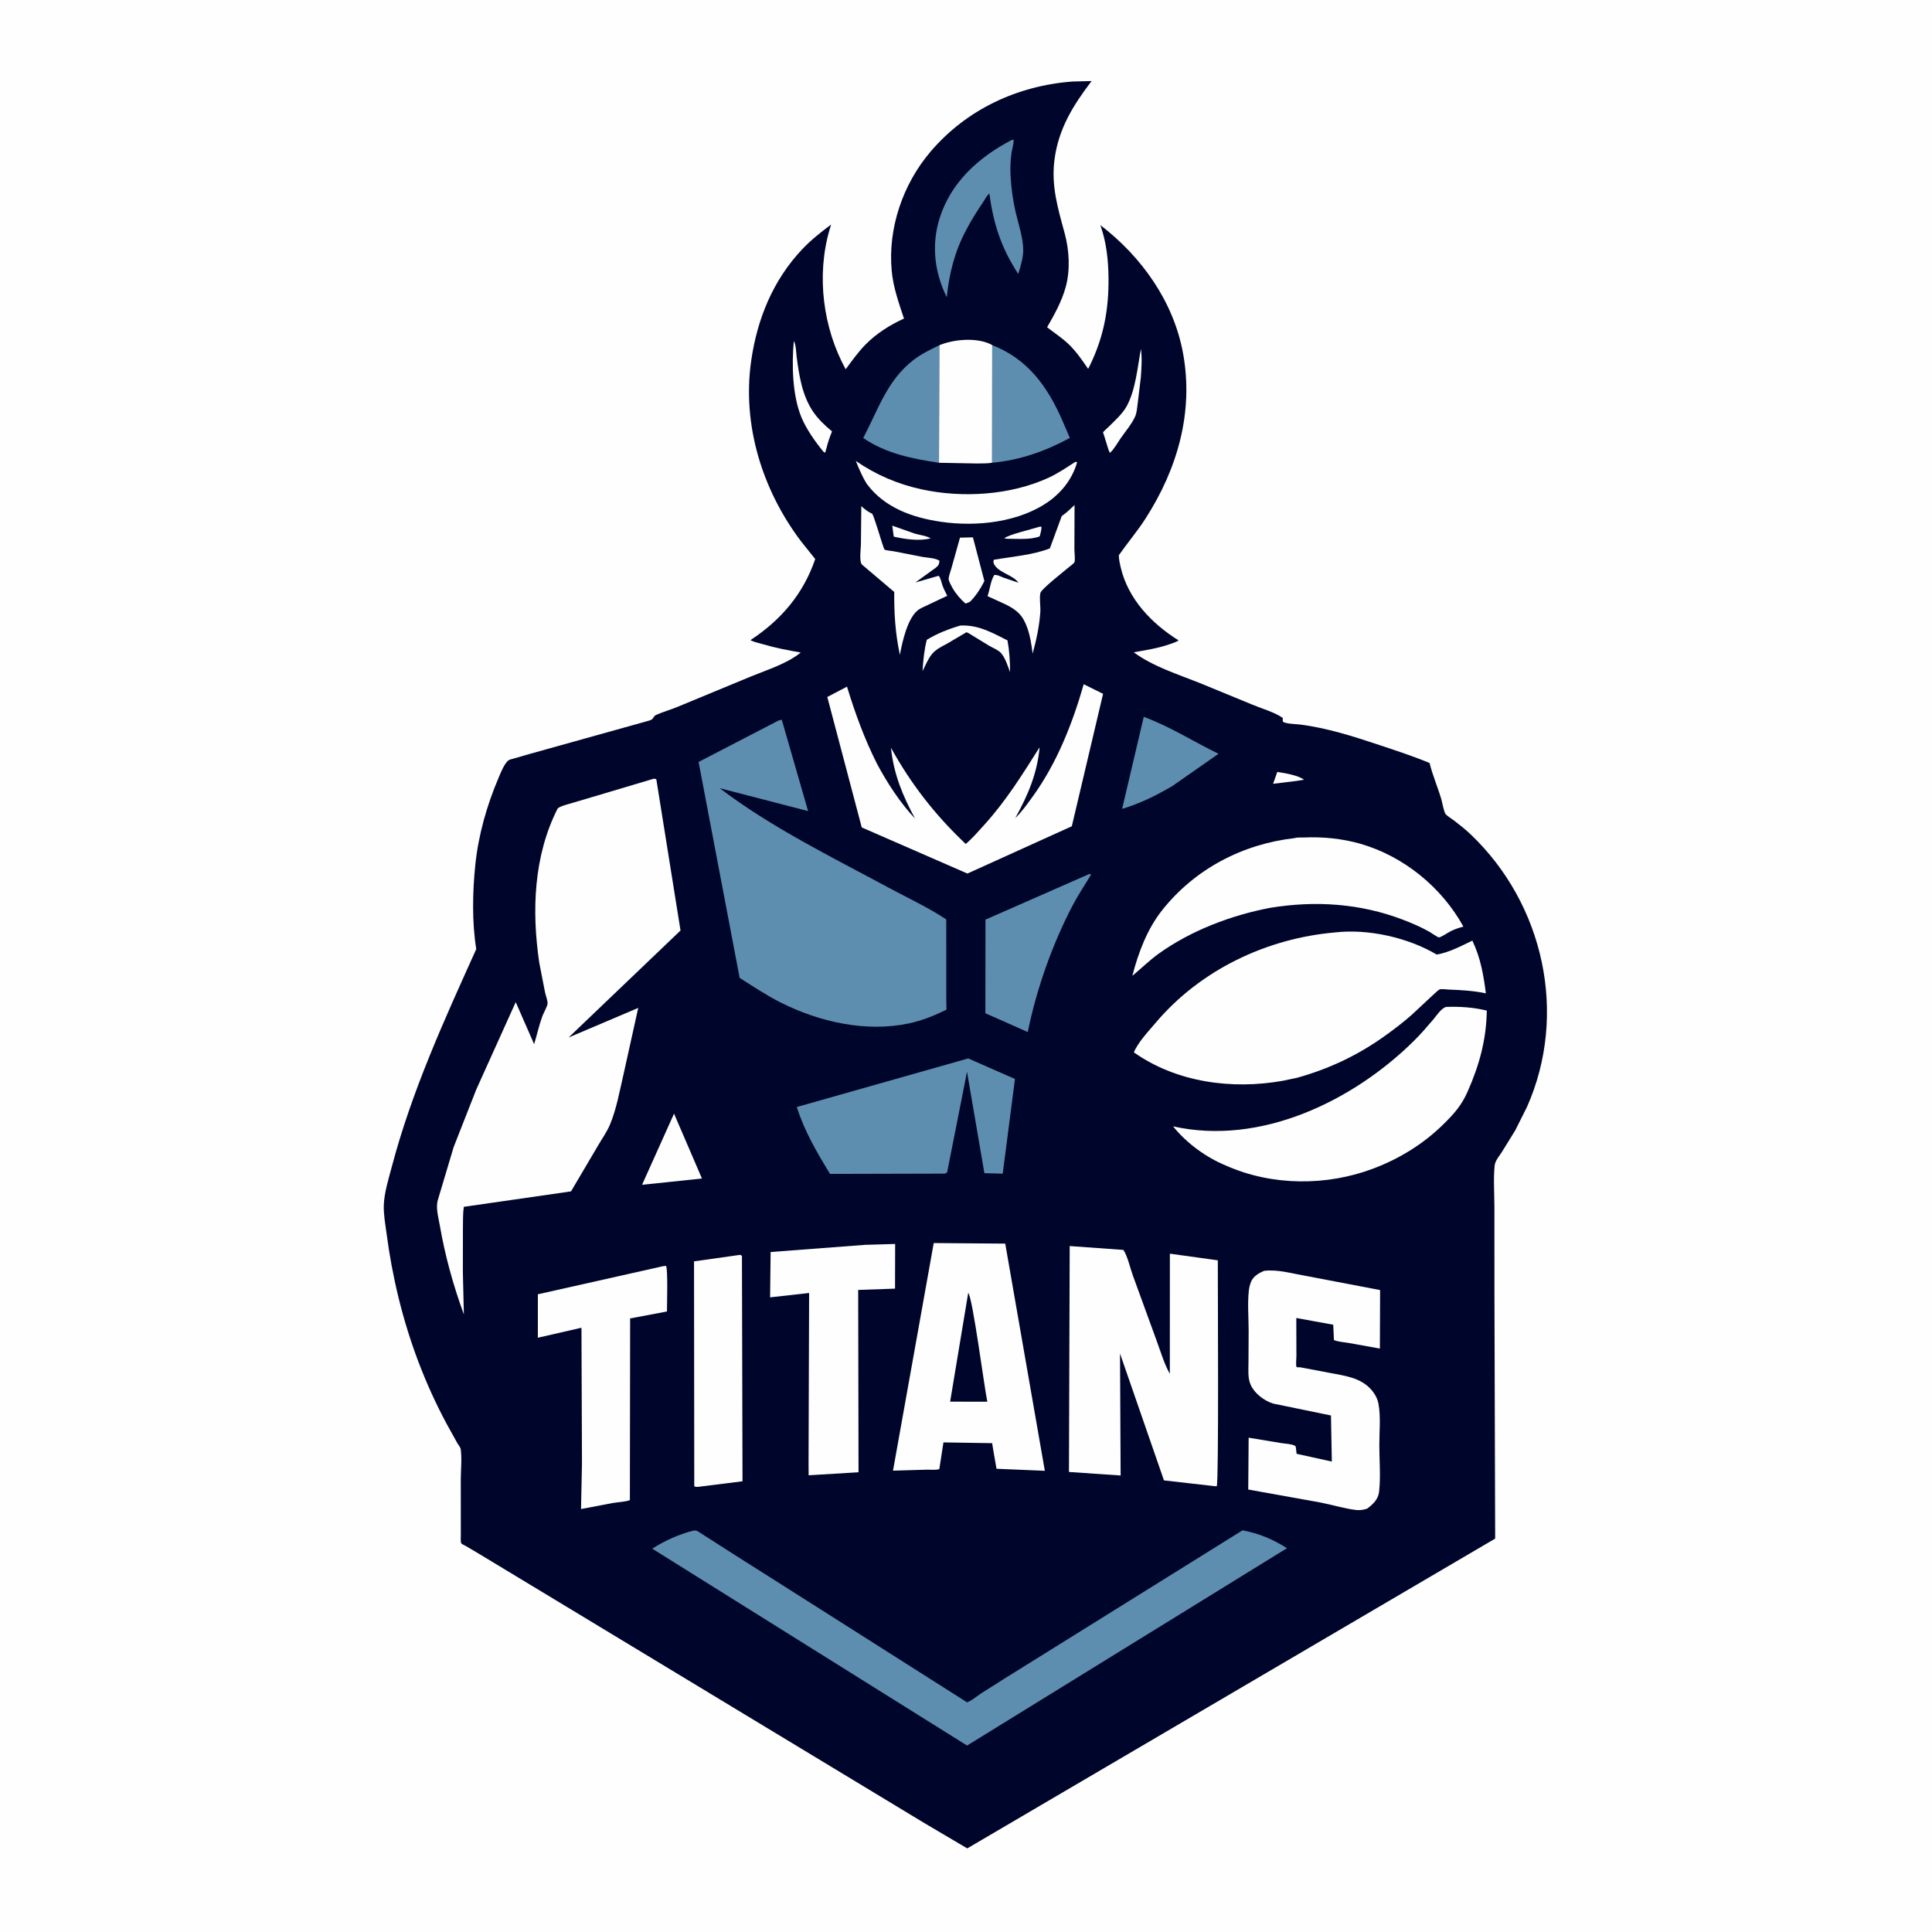 <svg version="1.1" xmlns="http://www.w3.org/2000/svg" style="display: block;" viewBox="0 0 2048 2048" width="1024" height="1024">
<path transform="translate(0,0)" fill="rgb(254,254,254)" d="M -0 -0 L 2048 0 L 2048 2048 L -0 2048 L -0 -0 z"/>
<path transform="translate(0,0)" fill="rgb(0,6,43)" d="M 1136.89 86.417 L 1157.15 85.91 C 1137.44 111.821 1122.01 136.505 1117.77 169.5 C 1114.23 197.061 1121.36 220.72 1128.52 246.99 C 1133.49 265.237 1134.71 286.27 1129.61 304.577 C 1125.4 319.686 1117.74 333.413 1109.98 346.916 C 1117.5 352.763 1125.47 357.936 1132.43 364.5 C 1140.7 372.304 1147.08 381.679 1153.47 391.019 L 1155.36 387.293 C 1170.11 356.95 1175.45 327.645 1175.06 294.109 C 1174.84 275.808 1172.88 257.249 1166.85 239.878 L 1166.39 238.586 C 1210.14 272.124 1244.15 319.727 1254.14 374.792 C 1265.44 437.084 1248.14 496.978 1214.36 549.604 C 1205.66 563.164 1195.24 575.361 1186.03 588.549 C 1186 592.767 1187.06 597.402 1188.02 601.5 C 1195.85 635.01 1220.87 661.061 1249.38 678.864 C 1246.45 680.884 1242.42 681.989 1239.07 683.154 C 1227.06 687.335 1214.31 689.216 1201.83 691.457 C 1222.08 706.454 1248.54 714.751 1271.81 724.027 L 1327.73 747.029 C 1337.5 751.088 1351.14 754.966 1359.76 761 L 1359.79 764.5 C 1360.41 767.26 1374.85 767.619 1378 768.015 C 1406.47 771.597 1435.09 780.703 1462.26 789.794 C 1480.08 795.757 1498.05 801.577 1515.41 808.798 C 1518.56 821.749 1524.09 834.453 1527.89 847.305 C 1528.81 850.422 1530.61 860.857 1532.44 862.996 C 1534.45 865.359 1538.75 867.786 1541.29 869.738 C 1547.4 874.449 1553.46 879.237 1559.05 884.566 C 1636.5 958.372 1662.41 1074.91 1618.65 1173.45 L 1606.15 1198.35 L 1591.69 1221.74 C 1588.94 1225.89 1584.9 1230.55 1584.38 1235.66 C 1582.94 1249.83 1584.14 1265.57 1584.14 1279.86 L 1584.17 1370.81 L 1584.94 1630.99 L 1025.33 1959.38 L 980.509 1932.92 L 606.566 1706.81 L 507.088 1646.7 L 494.159 1639.06 C 492.975 1638.37 489.833 1637 489.018 1636.07 C 488.067 1634.98 488.505 1628.54 488.49 1626.72 L 488.445 1567.69 C 488.523 1557.78 489.719 1546.19 488.407 1536.42 C 488.079 1533.98 485.98 1531.86 484.781 1529.77 L 472.929 1508.37 C 461.719 1487.36 451.82 1465.49 443.397 1443.22 C 426.884 1399.55 415.875 1354.04 409.799 1307.79 C 408.506 1297.95 406.545 1287.71 406.838 1277.78 C 407.233 1264.36 412.055 1249.2 415.47 1236.28 C 436.627 1156.25 470.909 1081.27 504.849 1006.1 C 500.26 977.607 500.863 945.333 503.865 916.609 C 507.191 884.787 516.065 853.69 528.59 824.312 C 530.773 819.191 534.654 809.08 539.188 805.907 C 540.414 805.049 543.199 804.529 544.683 804.062 L 561.952 799.066 L 685.752 764.539 C 686.98 764.175 690.242 763.34 691.16 762.5 C 693.224 760.612 692.771 759.08 695.869 757.697 C 702.872 754.572 710.562 752.456 717.706 749.51 L 795.843 717.161 C 813.231 709.985 834.208 703.644 848.82 691.692 C 835.036 689.341 821.826 686.761 808.39 682.803 C 804.236 681.579 799.25 680.646 795.526 678.554 C 828.101 657.09 851.515 629.594 864.165 592.619 L 849.202 573.898 C 808.103 519.655 786.547 450.537 796.269 382.566 C 802.628 338.11 819.424 296.828 850.652 263.931 C 859.806 254.288 870.352 245.974 880.988 238.045 L 879.325 243.59 C 865.3 292.118 872.31 347.45 896.456 391.436 C 903.106 382.425 909.732 373.087 917.612 365.101 C 929.059 353.501 943.473 344.385 958.258 337.688 C 952.719 320.947 946.812 304.59 945.213 286.856 C 941.141 241.686 957.091 195.179 986.365 160.8 C 1024.6 115.904 1078.52 90.856 1136.89 86.417 z"/>
<path transform="translate(0,0)" fill="rgb(254,254,254)" d="M 1353.96 818.334 C 1361.87 819.459 1375.88 821.747 1382.29 826.5 L 1374.24 827.835 L 1349.54 830.837 L 1353.96 818.334 z"/>
<path transform="translate(0,0)" fill="rgb(254,254,254)" d="M 1101.29 558.5 L 1103.88 558.201 C 1104.37 561.289 1102.82 565.502 1102.13 568.575 C 1092.21 572.439 1078.08 571.066 1067.5 571.1 L 1064.64 570.679 C 1068.29 566.843 1094.3 560.935 1101.29 558.5 z"/>
<path transform="translate(0,0)" fill="rgb(254,254,254)" d="M 945.829 557.224 L 969.495 565.59 C 974.771 567.185 981.913 567.838 986.5 570.647 C 974.752 573.832 959.086 571.563 947.42 568.844 L 945.829 557.224 z"/>
<path transform="translate(0,0)" fill="rgb(254,254,254)" d="M 1209.43 369.913 C 1210.77 379.818 1210.05 390.098 1209.32 400.041 L 1205.94 428.17 C 1205.3 432.622 1205.07 437.618 1203.19 441.742 C 1199.58 449.652 1192.88 457.465 1187.87 464.697 C 1184.49 469.567 1180.95 476.267 1176.5 480.113 L 1174.96 476.5 L 1170.44 461.816 C 1170.3 461.425 1169.21 458.534 1169.24 458.382 C 1169.41 457.653 1174.41 453.249 1175.21 452.441 C 1181.65 446.013 1189.96 438.629 1194.32 430.638 C 1203.95 412.97 1205.73 389.379 1209.43 369.913 z"/>
<path transform="translate(0,0)" fill="rgb(254,254,254)" d="M 841.486 361.5 C 843.873 365.628 843.874 373.498 844.501 378.316 C 847.086 398.186 850.325 419.162 861.755 436.141 C 867.277 444.344 874.453 451.003 881.985 457.311 C 879.599 463.098 877.685 468.68 876.169 474.755 L 874.746 479.864 C 873.162 479.046 873.294 479.359 872.403 478.267 C 864.003 467.977 854.562 454.573 849.5 442.281 C 839.891 418.948 839.194 386.351 841.486 361.5 z"/>
<path transform="translate(0,0)" fill="rgb(254,254,254)" d="M 1018.14 663.072 C 1037.24 662.331 1051.33 670.464 1067.98 678.844 C 1070.01 690.281 1070.73 700.867 1070.72 712.465 C 1068.36 706.194 1065.64 697.34 1061.14 692.28 C 1058.26 689.054 1052.81 686.935 1049.02 684.817 L 1030.25 673.325 C 1028.37 672.156 1026.57 670.976 1024.5 670.175 L 1004.6 681.928 C 998.564 685.264 991.833 688.237 987.53 693.814 C 983.624 698.877 980.803 705.664 977.922 711.392 C 978.668 700.08 979.624 689.264 982.433 678.229 C 993.111 671.642 1006.07 666.562 1018.14 663.072 z"/>
<path transform="translate(0,0)" fill="rgb(254,254,254)" d="M 1017.63 569.94 L 1031.34 569.607 L 1043.49 615.977 C 1039.39 624.05 1034.87 631.101 1028.55 637.613 C 1026.93 638.649 1025.32 639.193 1023.5 639.806 C 1018.28 635.283 1013.26 629.522 1009.82 623.482 C 1008.64 621.411 1005.82 616.304 1005.63 614.031 C 1005.41 611.332 1007.76 605.22 1008.52 602.443 L 1017.63 569.94 z"/>
<path transform="translate(0,0)" fill="rgb(254,254,254)" d="M 714.507 1180.51 L 744.09 1249.25 L 708.5 1253.03 L 680.609 1255.91 L 714.507 1180.51 z"/>
<path transform="translate(0,0)" fill="rgb(94,142,175)" d="M 1212.41 759.913 C 1239.64 769.826 1265.51 786.322 1291.65 799.049 L 1242.89 833.125 C 1225.62 843.261 1208.76 851.696 1189.52 857.409 L 1212.41 759.913 z"/>
<path transform="translate(0,0)" fill="rgb(254,254,254)" d="M 913.035 536.564 C 916.726 539.844 919.906 542.451 924.434 544.545 C 925.971 545.256 933.687 571.834 935.334 576.461 C 935.649 577.345 937.233 582.32 937.612 582.574 C 938.976 583.488 945.106 583.955 947 584.324 L 977.949 590.368 C 982.972 591.222 992.101 591.532 995.926 594.5 C 995.675 595.59 995.507 597.571 995.007 598.5 C 993.631 601.056 990.109 603.124 987.825 604.777 L 970.286 617.483 L 994.956 610.356 C 997.063 612.343 997.871 617.069 998.822 619.879 C 1000.2 623.948 1002.18 627.731 1004.11 631.558 L 979.725 643.058 C 977.678 643.984 975.629 644.961 973.782 646.254 C 962.081 654.448 956.322 680.852 953.929 694.172 C 949.094 671.616 947.72 650.49 947.931 627.51 L 913.732 598.486 C 910.67 595.379 912.461 581.828 912.609 577.224 L 913.035 536.564 z"/>
<path transform="translate(0,0)" fill="rgb(254,254,254)" d="M 1139.07 535.365 L 1138.91 582.825 C 1138.93 585.702 1139.91 593.529 1138.98 595.945 C 1138.49 597.224 1134.13 600.333 1133.03 601.271 C 1127.81 605.742 1104.01 624.235 1102.9 628.475 C 1101.55 633.626 1103.18 642.975 1102.79 648.71 C 1101.77 663.702 1098.6 678.382 1094.64 692.84 C 1093.46 683.63 1092.2 674.854 1089.15 666.055 C 1084.46 652.539 1078.44 646.784 1065.7 640.563 L 1046.81 631.912 C 1049.38 624.799 1050.03 615.808 1053.97 609.5 C 1057.41 609.135 1060.43 611.023 1063.6 612.278 L 1079.53 617.683 C 1074.4 609.88 1060.18 607.544 1054.63 599.5 C 1053.15 597.351 1052.79 595.886 1053.37 593.405 C 1072.74 590.038 1094.55 588.459 1112.91 581.315 L 1125.47 547.092 C 1130.42 543.574 1134.68 539.545 1139.07 535.365 z"/>
<path transform="translate(0,0)" fill="rgb(254,254,254)" d="M 1140.05 489.5 L 1141.77 490.047 C 1137.17 506.297 1126.7 520.52 1113.14 530.504 C 1081.44 553.849 1034.95 558.688 997.094 553.065 C 966.916 548.582 937.607 538.186 918.805 512.885 C 913.988 505.215 910.627 496.953 907.188 488.604 C 928.57 503.356 951.575 513.193 976.905 518.71 C 1020.11 528.119 1070.98 525.028 1111.49 506.441 C 1121.52 501.838 1130.79 495.47 1140.05 489.5 z"/>
<path transform="translate(0,0)" fill="rgb(94,142,175)" d="M 995.372 490.556 C 967.122 486.294 939.089 480.818 915.069 464.289 C 930.862 434.43 940.381 402.991 968.468 381.497 C 976.75 375.159 986.441 370.41 995.818 365.932 L 995.372 490.556 z"/>
<path transform="translate(0,0)" fill="rgb(94,142,175)" d="M 1072.21 148.5 L 1074.41 148.063 C 1074.72 152.497 1072.83 157.84 1072.2 162.32 C 1071.09 170.172 1070.8 178.377 1071.22 186.29 C 1071.91 199.268 1073.67 212.025 1076.57 224.691 C 1079.48 237.458 1084.8 252.466 1084.65 265.642 C 1084.56 273.452 1081.74 282.958 1079.36 290.415 C 1061.39 262.658 1053.1 237.672 1048.81 205.152 C 1046.43 206.676 1043.95 211.536 1042.3 213.981 C 1035.69 223.807 1029.52 233.511 1024.06 244.038 C 1012.12 266.283 1006.08 290.116 1003.62 315.072 C 990.617 288.848 987.16 259.684 995.992 231.5 C 1008.02 193.117 1037.43 166.736 1072.21 148.5 z"/>
<path transform="translate(0,0)" fill="rgb(94,142,175)" d="M 1051.77 365.866 C 1089.62 380.706 1110.38 409.654 1126.21 445.947 L 1134.08 464.233 C 1107.77 478.415 1081.49 487.752 1051.62 490.535 L 1051.77 365.866 z"/>
<path transform="translate(0,0)" fill="rgb(254,254,254)" d="M 995.818 365.932 C 1010.69 359.736 1033.8 357.676 1048.89 364.343 C 1050.66 365.126 1050.41 365.022 1051.77 365.866 L 1051.62 490.535 C 1046.36 491.472 1040.3 491.151 1034.94 491.302 L 995.372 490.556 L 995.818 365.932 z"/>
<path transform="translate(0,0)" fill="rgb(94,142,175)" d="M 1154.64 926.5 L 1156.65 926.979 C 1150.34 937.591 1143.29 947.898 1137.54 958.818 C 1115.79 1000.07 1098.72 1048.3 1089.47 1094.02 L 1058.6 1080.28 L 1044.54 1074.12 L 1044.67 974.845 L 1154.64 926.5 z"/>
<path transform="translate(0,0)" fill="rgb(254,254,254)" d="M 782.918 1330.43 C 785.11 1330.2 784.564 1329.84 786.5 1331.4 L 787.09 1570.21 L 740.5 1576.06 C 738.382 1576.19 737.932 1576.46 735.955 1575.5 L 735.698 1337.1 L 782.918 1330.43 z"/>
<path transform="translate(0,0)" fill="rgb(254,254,254)" d="M 702.721 1342.25 L 706 1341.88 C 708.16 1344.56 706.988 1383.54 707.002 1390.23 L 667.962 1397.58 L 667.696 1590.22 C 662.195 1592.16 655.357 1592.24 649.541 1593.24 L 615.915 1599.65 L 616.918 1551.25 L 616.371 1407.46 L 570.148 1418.04 L 570.175 1372 L 702.721 1342.25 z"/>
<path transform="translate(0,0)" fill="rgb(254,254,254)" d="M 917.233 1319.57 L 948.893 1318.65 L 948.766 1366.02 L 909.7 1367.38 L 910.076 1560.65 L 857.177 1563.87 L 857.101 1549.5 L 857.694 1370.62 L 816.346 1375.24 L 816.885 1327.2 L 917.233 1319.57 z"/>
<path transform="translate(0,0)" fill="rgb(254,254,254)" d="M 1148.8 725.301 L 1169.31 735.502 L 1136.17 875.868 L 1025.51 925.993 L 913.491 877.118 L 876.975 738.836 L 897.857 727.868 C 906.44 756.002 916.281 783.046 929.509 809.358 C 940.119 829.37 954.331 851.242 969.95 867.677 C 956.616 842.848 947.486 820.88 944.436 792.585 C 965.715 831.203 991.665 864.444 1023.73 894.631 C 1030.85 888.585 1037 881.409 1043.25 874.5 C 1066.6 848.713 1083.6 821.338 1102.02 792.141 C 1099.55 819.772 1089.64 843.086 1076.25 867.143 C 1083.3 860.416 1088.87 852.422 1094.57 844.559 C 1120.3 809.089 1136.8 767.145 1148.8 725.301 z"/>
<path transform="translate(0,0)" fill="rgb(94,142,175)" d="M 1026.31 1121.99 L 1075.89 1143.75 L 1062.92 1244.12 L 1043.5 1243.61 L 1025.07 1136.07 L 1003.95 1242.96 L 1001.5 1244.08 L 879.94 1244.4 C 866.136 1222.11 852.516 1198.61 844.664 1173.48 L 1026.31 1121.99 z"/>
<path transform="translate(0,0)" fill="rgb(254,254,254)" d="M 1372.61 888.396 C 1374.83 887.516 1379.71 887.893 1382.19 887.784 C 1402.15 886.903 1422.68 888.886 1441.94 894.408 C 1487.84 907.569 1528.23 940.449 1551.26 982.242 C 1546.7 983.393 1542.23 984.954 1538 987.009 C 1535.39 988.278 1527.63 993.592 1525.27 993.691 C 1524.19 993.737 1516.66 988.545 1515.19 987.708 C 1506.4 982.715 1496.67 978.577 1487.24 974.961 C 1442.03 957.615 1394.26 954.518 1346.76 962.28 C 1305.6 970.02 1262.29 986.408 1228.14 1011.02 C 1218.48 1017.99 1209.5 1026.76 1200.35 1034.43 C 1206.67 1009.87 1216.07 984.775 1232.05 964.695 C 1266.87 920.925 1317.34 894.658 1372.61 888.396 z"/>
<path transform="translate(0,0)" fill="rgb(254,254,254)" d="M 1532.93 1067.39 C 1547.69 1066.86 1561.72 1067.76 1576.08 1071.29 C 1575.57 1102.15 1568.19 1128.92 1555.8 1157 C 1549.31 1171.72 1541.5 1180.53 1530.15 1191.68 C 1508.91 1212.56 1484.08 1227.92 1456.25 1238.53 C 1406.59 1257.46 1348.49 1257.28 1299.74 1235.63 C 1278.62 1227.02 1257.78 1211.79 1243.52 1193.99 C 1336.06 1214.68 1434.1 1167.37 1498.91 1103.27 C 1506.1 1096.17 1512.65 1088.51 1519.22 1080.83 C 1522.75 1076.7 1527.7 1068.84 1532.93 1067.39 z"/>
<path transform="translate(0,0)" fill="rgb(254,254,254)" d="M 1339.94 1347.15 C 1354.21 1345.42 1368.66 1349.8 1382.62 1352.18 L 1462.96 1367.52 L 1462.73 1429.52 L 1429.5 1423.56 C 1424.66 1422.69 1418.48 1422.5 1414.03 1420.46 L 1413.28 1404.27 L 1374.13 1397.12 L 1374.25 1437.44 C 1374.25 1439.61 1373.52 1447.04 1374.28 1448.73 C 1374.83 1449.94 1376.91 1449.17 1378.23 1449.38 L 1408.5 1455.12 C 1424.87 1458.32 1441.99 1459.91 1453.73 1473.25 C 1457.27 1477.28 1460.14 1482.52 1461.18 1487.81 C 1463.84 1501.38 1462.09 1518.23 1462.13 1532.29 C 1462.18 1548.3 1463.68 1565.67 1461.87 1581.48 C 1460.96 1589.41 1455.17 1594.89 1449.09 1599.29 C 1445.43 1600.47 1441.39 1601.13 1437.56 1600.66 C 1424.82 1599.09 1412.06 1595.09 1399.42 1592.66 L 1323.19 1578.96 L 1323.62 1524.01 L 1358.05 1529.71 C 1362.28 1530.38 1369.38 1530.63 1372.91 1532.66 C 1374.14 1533.37 1373.92 1539.24 1374.5 1541.1 L 1411.8 1549.33 L 1410.87 1500.45 L 1349.5 1487.83 C 1340.04 1484.78 1330.16 1477.43 1325.87 1468.21 C 1322.52 1461 1323.41 1452.14 1323.44 1444.37 L 1323.62 1410.62 C 1323.61 1396.87 1322.32 1382.05 1323.78 1368.44 C 1324.14 1365.07 1324.88 1361.92 1326.16 1358.78 C 1328.58 1352.83 1334.37 1349.56 1339.94 1347.15 z"/>
<path transform="translate(0,0)" fill="rgb(254,254,254)" d="M 989.802 1317.7 L 1065.59 1318.29 L 1107.57 1559.11 L 1056.35 1556.95 L 1053.26 1539.24 L 1051.72 1529.81 L 1000.1 1529.01 L 995.734 1557.16 C 993.488 1558.59 985.589 1557.86 982.667 1557.91 L 946.624 1558.96 L 989.802 1317.7 z"/>
<path transform="translate(0,0)" fill="rgb(0,6,43)" d="M 1026.35 1370.5 C 1031 1375.12 1043.18 1469.32 1046.6 1485.87 L 1029.25 1485.87 L 1007.18 1485.79 L 1026.35 1370.5 z"/>
<path transform="translate(0,0)" fill="rgb(94,142,175)" d="M 735.062 1622.5 C 737.235 1622.27 738.292 1622.46 740.22 1623.58 L 779.925 1648.97 L 859.649 1699.5 L 1025.11 1804.54 C 1030.18 1802.76 1035.18 1798.31 1039.68 1795.31 L 1064.59 1779.51 L 1317.14 1622.21 C 1334.53 1625.47 1349.32 1631.65 1364.22 1641.16 L 1320.64 1668.05 L 1025.15 1850.34 L 691.426 1641.66 C 705.125 1632.88 719.376 1626.61 735.062 1622.5 z"/>
<path transform="translate(0,0)" fill="rgb(254,254,254)" d="M 1133.93 1320.87 L 1190.9 1324.97 C 1195.37 1331.95 1197.95 1343.95 1200.86 1352.05 L 1225.92 1420.78 C 1230.29 1432.53 1233.93 1445.4 1240.07 1456.33 L 1240.12 1328.95 L 1290.92 1335.99 C 1290.87 1362.81 1292.1 1571.5 1289.79 1575.5 L 1287.75 1575.41 L 1233.85 1569.27 L 1187.26 1434.8 L 1187.91 1564.07 L 1133.14 1560.34 L 1133.93 1320.87 z"/>
<path transform="translate(0,0)" fill="rgb(254,254,254)" d="M 1415.25 988.414 C 1450.35 984.331 1492.72 993.924 1522.93 1011.86 C 1535.8 1009.83 1549.08 1002.69 1560.77 997.087 C 1569.4 1015.39 1572.55 1033.04 1575.08 1052.96 C 1562.28 1050.27 1548.83 1049.46 1535.77 1048.98 C 1533.47 1048.9 1528.33 1048.16 1526.26 1048.77 C 1524.8 1049.2 1521.01 1053 1519.75 1054.08 L 1496.6 1075.64 C 1487.34 1083.9 1477.29 1091.48 1467.19 1098.68 C 1438.86 1118.89 1408.03 1133.39 1374.5 1142.6 L 1359.57 1145.72 C 1305.9 1155.21 1247.35 1147.5 1201.95 1115.54 C 1206.15 1105.14 1217.63 1092.96 1224.85 1084.42 C 1272.36 1028.19 1342.49 994.719 1415.25 988.414 z"/>
<path transform="translate(0,0)" fill="rgb(94,142,175)" d="M 825.839 763.5 L 828.744 763.091 L 856.611 859.782 L 762.862 835.494 C 817.856 877.237 880.547 907.892 941.159 940.548 C 961.687 951.608 983.675 961.751 1003.06 974.635 L 1003.1 1059.19 L 1003.28 1070.23 C 990.499 1076.63 977.519 1081.84 963.5 1084.84 C 918.221 1094.55 868.59 1083.31 827.875 1062.86 C 812.681 1055.23 798.394 1045.71 784.062 1036.59 L 740.535 807.707 L 825.839 763.5 z"/>
<path transform="translate(0,0)" fill="rgb(254,254,254)" d="M 692.881 825.5 C 693.914 825.412 694.74 825.76 695.726 826.04 L 721.38 986.36 L 602.725 1099.8 L 676.543 1068.43 L 660.954 1138.85 C 656.885 1156.23 653.475 1175.83 646.539 1192.25 C 643.272 1199.98 638.063 1207.24 633.833 1214.52 L 605.31 1262.91 L 491.64 1279.29 C 490.583 1286.88 490.848 1294.88 490.72 1302.54 L 490.651 1348.36 L 491.708 1393.31 C 480.344 1362.16 471.86 1331.45 466.173 1298.77 C 464.663 1290.09 461.657 1280.22 464.264 1271.61 L 480.894 1215.94 L 504.834 1155 L 546.681 1062.31 L 566.208 1106.88 C 569.192 1097.02 571.463 1086.65 575.002 1077 C 576.197 1073.74 580.319 1066.77 580.434 1063.68 C 580.548 1060.6 578.464 1055.1 577.766 1051.94 L 571.669 1020.66 C 563.513 965.718 565.591 907.253 591.201 856.915 C 594.458 854.407 599.457 853.315 603.385 852.112 L 628.117 844.811 L 692.881 825.5 z"/>
</svg>